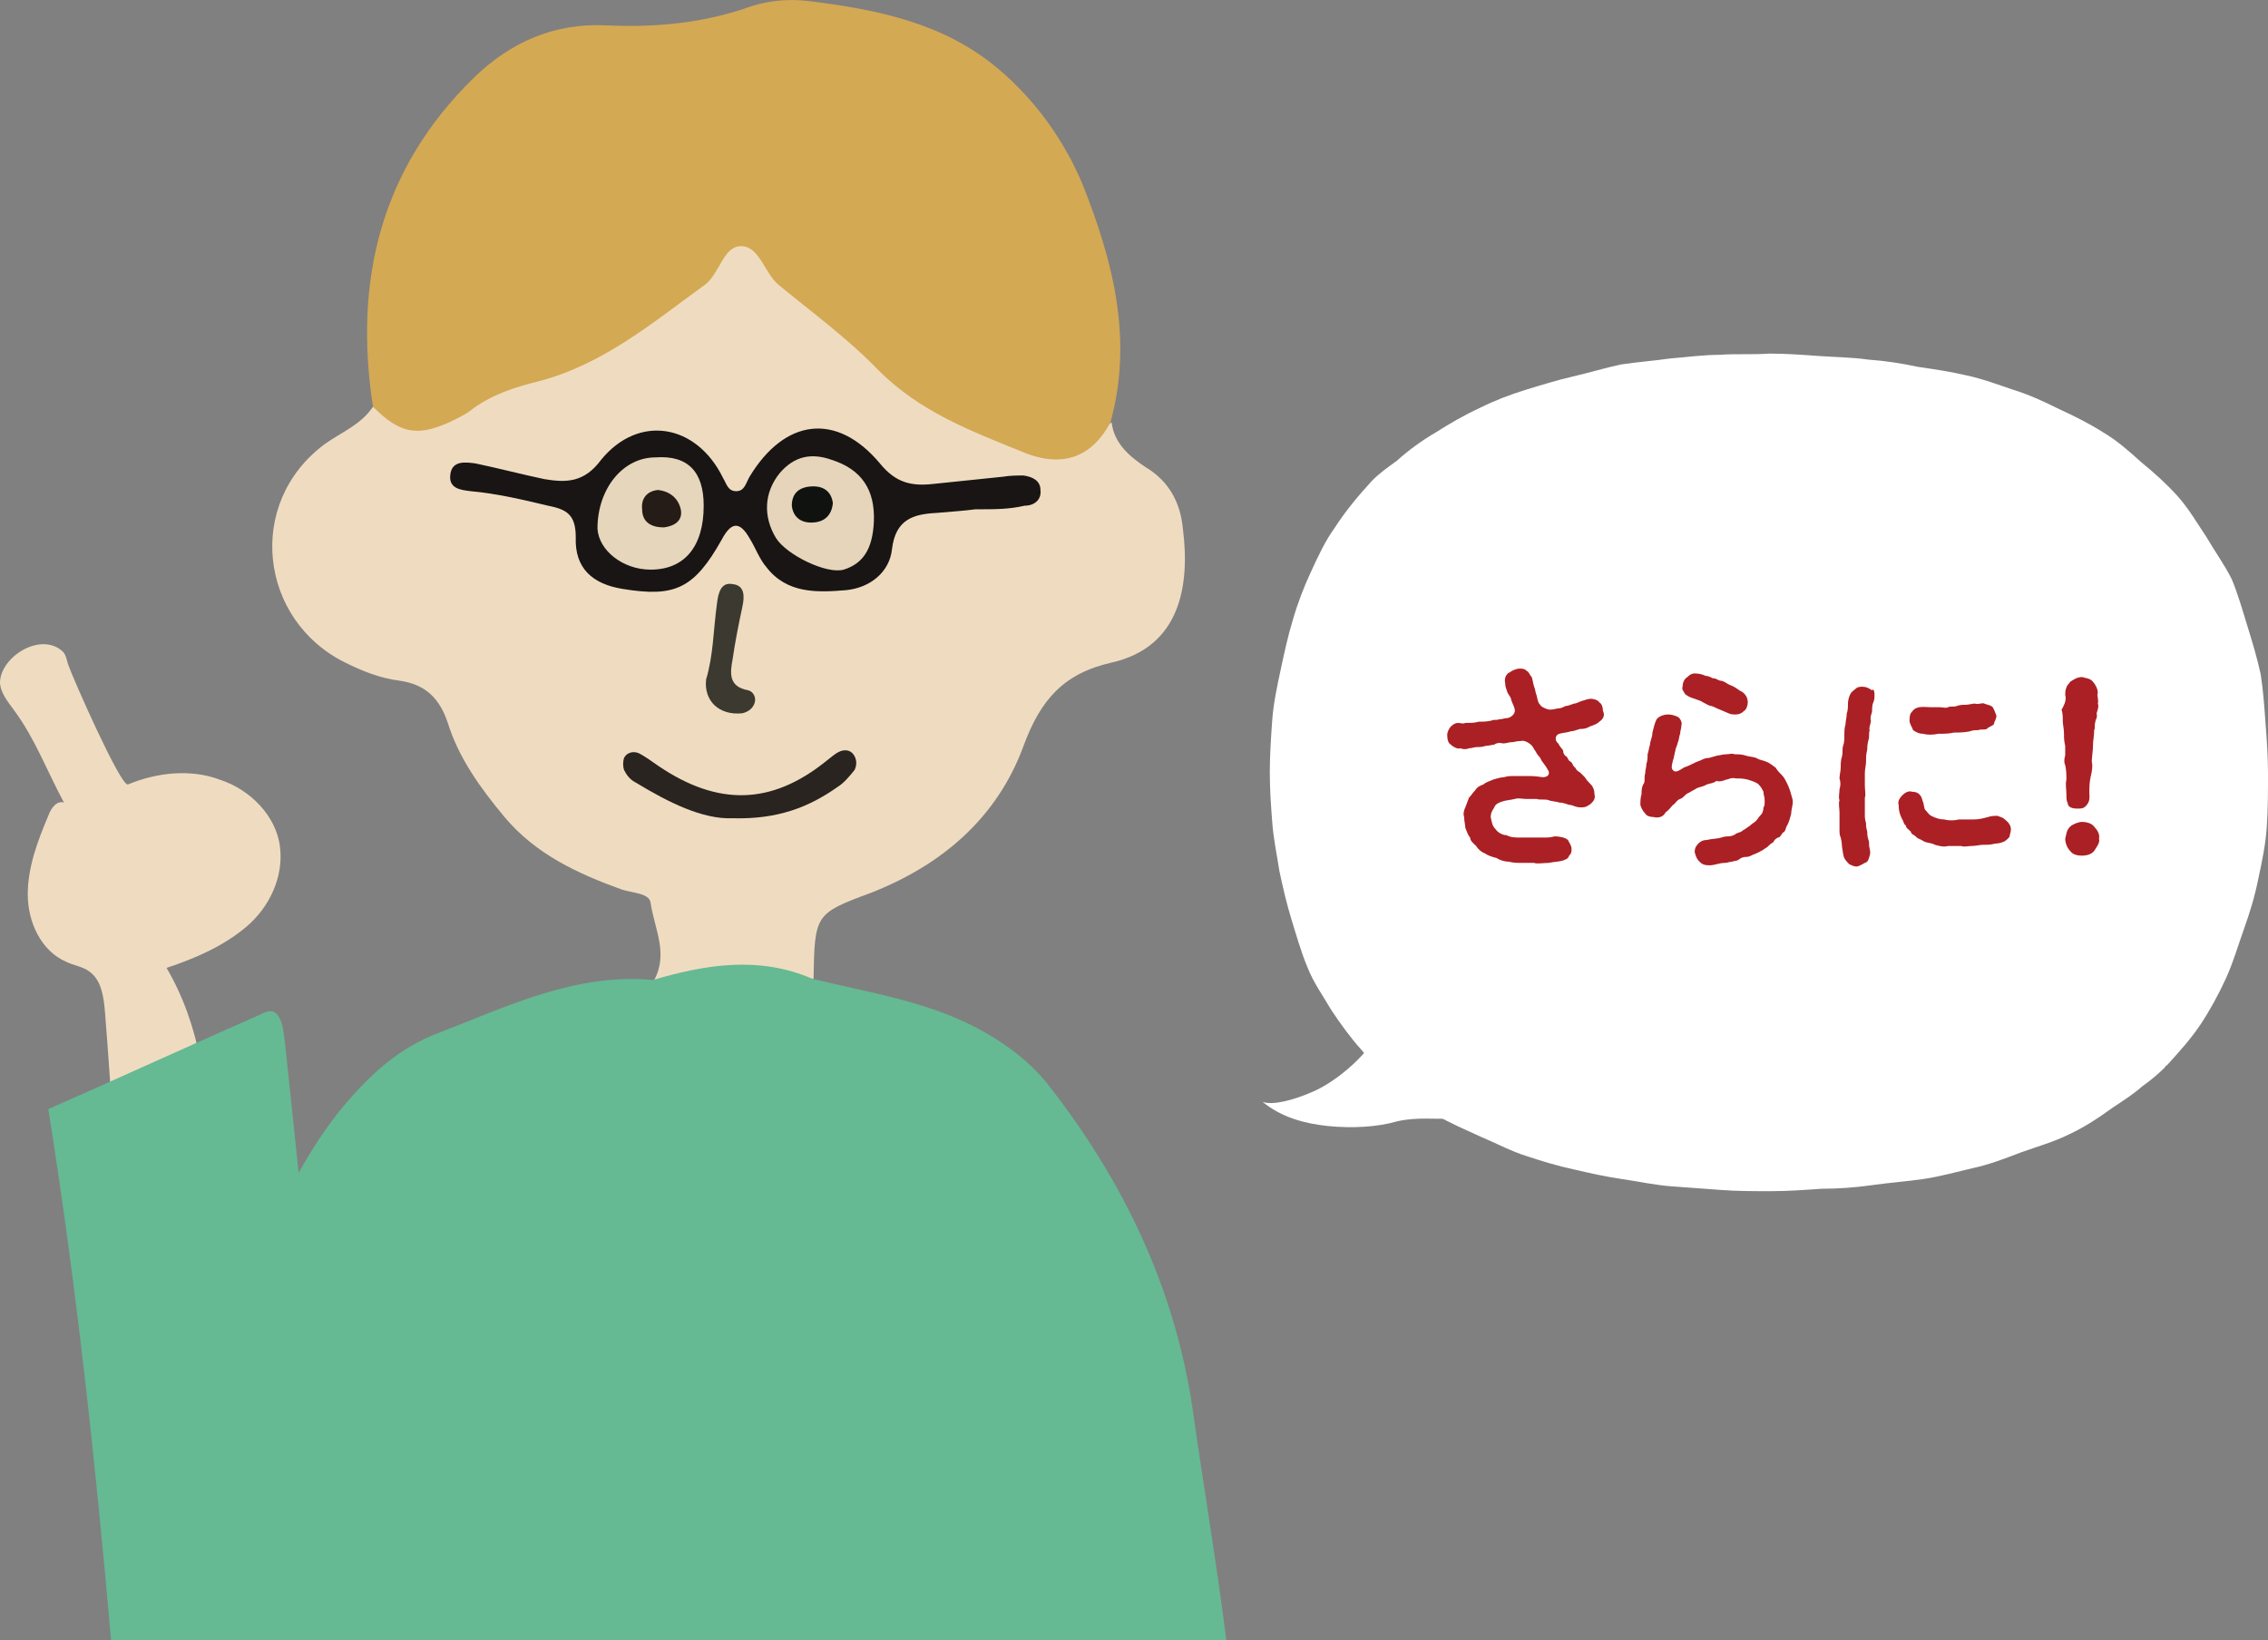 <?xml version="1.0" encoding="utf-8"?>
<!-- Generator: Adobe Illustrator 25.2.0, SVG Export Plug-In . SVG Version: 6.00 Build 0)  -->
<svg version="1.1" id="レイヤー_1" xmlns="http://www.w3.org/2000/svg" xmlns:xlink="http://www.w3.org/1999/xlink" x="0px"
	 y="0px" viewBox="0 0 187.9 135.9" style="enable-background:new 0 0 187.9 135.9;" xml:space="preserve">
<rect x="0" y="0" width="187.9" height="135.9" fill="#808080" stroke="none"/>
<style type="text/css">
	.st0{fill:#FFFFFF;}
	.st1{fill:#AB2024;}
	.st2{fill:#EFDCC0;}
	.st3{fill:#65B993;}
	.st4{fill:#D4A954;}
	.st5{fill:#181514;}
	.st6{fill:#292420;}
	.st7{fill:#3C3931;}
	.st8{fill:#E6D6BB;}
	.st9{fill:#E6D5BA;}
	.st10{fill:#251B17;}
	.st11{fill:#0F120F;}
</style>
<g>
	<g>
		<g>
			<g>
				<path class="st0" d="M179.4,88.4c-0.6,0.6-1.2,1.1-1.9,1.6c-0.8,0.7-1.6,1.2-2.5,1.8c-1.1,0.8-2.3,1.6-3.6,2.2
					c-1.2,0.6-2.6,1-4,1.5c-1.3,0.5-2.6,1-4,1.3c-1.3,0.3-2.7,0.7-4.1,0.9c-1.4,0.2-2.8,0.3-4.2,0.5c-1.4,0.2-2.8,0.3-4.2,0.3
					c-1.4,0.1-2.8,0.2-4.2,0.2c-1.4,0-2.8,0-4.1-0.1c-1.4-0.1-2.7-0.2-4.1-0.3c-1.4-0.1-2.7-0.4-4.1-0.6c-1.4-0.2-2.7-0.5-4-0.8
					c-1.4-0.3-2.7-0.7-3.9-1.1c-1.3-0.4-2.6-1.1-3.8-1.6c-1.3-0.6-2.5-1.1-3.7-1.8c-1.2-0.7-2.2-1.7-3.2-2.5c-1.1-0.9-2.1-1.8-3-2.9
					c-0.9-1-1.7-2.1-2.5-3.3c-0.7-1.2-1.5-2.3-2-3.6c-0.5-1.2-0.9-2.6-1.3-3.9c-0.4-1.3-0.7-2.6-1-4c-0.2-1.3-0.5-2.7-0.6-4.1
					c-0.1-1.3-0.2-2.7-0.2-4.1c0-1.4,0.1-2.9,0.2-4.3c0.1-1.4,0.4-2.8,0.7-4.2c0.3-1.4,0.6-2.8,1-4.1c0.4-1.4,0.9-2.7,1.5-4
					c0.6-1.3,1.2-2.6,2-3.7c0.9-1.4,2-2.7,3.1-3.9c0.6-0.6,1.3-1.1,2-1.6c1-0.9,2.1-1.7,3.3-2.4c1.1-0.7,2.3-1.4,3.6-2
					c1.2-0.6,2.5-1.1,3.8-1.5c1.3-0.4,2.6-0.8,3.9-1.1c1.3-0.3,2.6-0.7,4-1c1.3-0.2,2.7-0.3,4.1-0.5c1.3-0.1,2.7-0.3,4.1-0.3
					c1.3-0.1,2.7,0,4.1-0.1c1.4,0,2.7,0.1,4.1,0.2c1.4,0.1,2.7,0.1,4.1,0.3c1.4,0.1,2.7,0.3,4.1,0.6c1.4,0.2,2.7,0.4,4,0.7
					c1.4,0.3,2.7,0.8,3.9,1.2c1.3,0.4,2.6,1,3.8,1.6c1.3,0.6,2.5,1.2,3.6,1.9c1.2,0.7,2.2,1.6,3.2,2.5c1.1,0.9,2.1,1.8,3,2.8
					c0.9,1,1.6,2.2,2.4,3.4c0.7,1.2,1.5,2.3,2.1,3.5c0.5,1.2,0.9,2.6,1.3,3.9c0.4,1.3,0.8,2.6,1.1,4c0.2,1.3,0.3,2.7,0.4,4.1
					c0.1,1.3,0.2,2.7,0.2,4.1c0,1.5,0,2.9-0.1,4.4c-0.1,1.5-0.4,2.9-0.7,4.3c-0.3,1.5-0.7,2.8-1.2,4.2c-0.5,1.4-0.9,2.8-1.5,4.1
					c-0.6,1.3-1.3,2.6-2.1,3.8c-0.8,1.2-1.8,2.3-2.8,3.4C179.4,88.3,179.4,88.3,179.4,88.4z"/>
			</g>
			<g>
				<path class="st0" d="M114.6,83.9c0,1.4-1,2.8-2.1,3.9c-1,1-2.3,2-3.6,2.6c-1.8,0.8-3.5,1.2-4.3,0.9c1.6,1.3,3.5,1.8,5.4,2
					c2,0.2,4.1,0.1,5.8-0.4c3.2-0.7,6,0.8,5.4-2c-0.5-2.4-1.8-1.6-3.3-3.5C116.4,85.4,116.7,85.1,114.6,83.9z"/>
			</g>
		</g>
		<g>
			<path class="st1" d="M132.5,59.8c-0.2,0.2-0.5,0.3-0.8,0.4c-0.3,0.2-0.6,0.2-0.8,0.2c-0.3,0.1-0.6,0.2-0.8,0.2
				c-0.2,0.1-0.6,0.1-0.9,0.2c-0.4,0.1-0.4,0.6-0.1,0.8c0.2,0.4,0.4,0.5,0.4,0.6c0,0.2,0.1,0.4,0.3,0.5c0.1,0.1,0.1,0.3,0.3,0.4
				c0.2,0.1,0.2,0.4,0.4,0.5c0.1,0.2,0.2,0.3,0.4,0.4c0.1,0.1,0.3,0.3,0.4,0.4c0.2,0.3,0.3,0.4,0.5,0.6c0.2,0.2,0.3,0.5,0.3,0.8
				c0.1,0.4-0.1,0.6-0.3,0.8c-0.3,0.2-0.4,0.3-0.8,0.3c-0.5,0-0.7-0.2-0.9-0.2c-0.2,0-0.5-0.2-0.9-0.2c-0.3-0.1-0.7-0.1-0.9-0.2
				c-0.3-0.1-0.7,0-1-0.1c-0.4,0-0.6,0-0.9,0c-0.3,0-0.6-0.1-0.9,0c-0.4,0.1-0.7,0.1-1,0.2c-0.3,0.1-0.6,0.2-0.7,0.5
				c-0.2,0.3-0.3,0.5-0.3,0.8c0.1,0.4,0.1,0.7,0.4,1c0.2,0.3,0.6,0.5,0.9,0.5c0.4,0.2,0.7,0.2,1.2,0.2c0.4,0,0.7,0,1.1,0
				c0.3,0,0.6,0,0.8,0c0.3,0,0.5,0,0.9-0.1c0.4,0,0.9,0.1,1.1,0.3c0.1,0.2,0.3,0.5,0.3,0.7c0,0.3,0,0.4-0.2,0.6
				c-0.1,0.3-0.3,0.3-0.5,0.4c-0.3,0.1-0.7,0.1-1.2,0.2c-0.4,0-1,0.1-1.2,0c-0.4,0-0.7,0-1,0c-0.4,0-0.7,0-1.1-0.1
				c-0.3,0-0.7-0.1-1-0.3c-0.4-0.1-0.7-0.2-1-0.4c-0.3-0.1-0.6-0.4-0.7-0.6c-0.2-0.2-0.5-0.4-0.5-0.7c-0.2-0.2-0.3-0.6-0.4-0.8
				c0-0.2-0.1-0.6-0.1-0.9c-0.1-0.3,0-0.6,0.1-0.8c0.1-0.3,0.2-0.5,0.3-0.8c0.2-0.2,0.3-0.4,0.5-0.6c0.2-0.3,0.4-0.4,0.7-0.5
				c0.2-0.2,0.6-0.3,0.8-0.4c0.3-0.1,0.7-0.2,0.9-0.2c0.3-0.1,0.6-0.1,0.9-0.1c0.3,0,0.5,0,0.9,0c0.4,0,0.8,0,1.4,0.1
				c0.4,0,0.6-0.2,0.5-0.5c-0.2-0.4-0.4-0.6-0.6-0.9c-0.1-0.3-0.3-0.4-0.4-0.6c-0.1-0.2-0.2-0.3-0.3-0.5c-0.2-0.3-0.7-0.6-1-0.5
				c-0.4,0-0.5,0.1-0.8,0.1c-0.2,0-0.4,0.1-0.7,0.1c-0.3-0.1-0.6,0-0.7,0.1c-0.1,0-0.5,0.1-0.7,0.1c-0.3,0.1-0.5,0.1-0.7,0.1
				c-0.3,0-0.4,0.1-0.7,0.1c-0.2,0.1-0.5,0.1-0.7,0c-0.2,0.1-0.6-0.1-0.8-0.3c-0.2-0.1-0.3-0.4-0.3-0.8c0-0.3,0.2-0.6,0.3-0.7
				c0.2-0.2,0.4-0.3,0.6-0.3c0.2,0,0.4,0.1,0.6,0c0.4,0,0.8,0,1.1-0.1c0.3,0,0.7,0,1.1-0.1c0.1-0.1,0.4,0,0.6-0.1
				c0.3,0,0.4-0.1,0.7-0.1c0.4-0.1,0.6-0.4,0.6-0.6c0-0.3-0.2-0.6-0.3-0.9c0-0.2-0.2-0.4-0.3-0.6c-0.1-0.3-0.2-0.5-0.2-0.8
				c-0.1-0.4,0.1-0.8,0.4-0.9c0.1-0.1,0.5-0.3,0.8-0.3c0.2,0,0.4,0,0.6,0.2c0.2,0.1,0.2,0.3,0.4,0.5c0.1,0.3,0.1,0.5,0.2,0.8
				c0.1,0.2,0.1,0.5,0.2,0.7c0.1,0.4,0.1,0.6,0.3,0.8c0.1,0.2,0.6,0.4,0.8,0.4c0.4,0,0.5-0.1,0.7-0.1c0.2,0,0.4-0.1,0.6-0.2
				c0.2,0,0.4-0.1,0.7-0.2c0.2,0,0.3-0.1,0.6-0.2c0.3-0.1,0.6-0.2,0.8-0.2c0.2,0,0.6,0.1,0.7,0.3c0.2,0.1,0.3,0.4,0.3,0.7
				C133,59.3,132.8,59.6,132.5,59.8z"/>
			<path class="st1" d="M148.5,66.2c0.1,0.4-0.1,0.8-0.1,1.2c-0.1,0.4-0.2,0.8-0.4,1.1c-0.1,0.3-0.1,0.4-0.3,0.5
				c-0.1,0.1-0.2,0.4-0.4,0.4c-0.2,0.1-0.3,0.2-0.4,0.4c-0.2,0.1-0.3,0.2-0.5,0.4c-0.2,0.1-0.4,0.3-0.5,0.3
				c-0.1,0.1-0.4,0.2-0.6,0.3c-0.1,0-0.3,0.2-0.6,0.2c-0.3,0-0.5,0.1-0.6,0.2c-0.3,0.2-0.4,0.1-0.6,0.2c-0.2,0-0.4,0.1-0.6,0.1
				c-0.5,0-0.8,0.2-1.3,0.2c-0.4,0-0.6-0.1-0.8-0.3c-0.2-0.2-0.3-0.4-0.4-0.8c0-0.3,0.1-0.5,0.3-0.7c0.2-0.2,0.4-0.3,0.7-0.3
				c0.4-0.1,0.9-0.1,1.2-0.2c0.3-0.1,0.5-0.1,0.6-0.1c0.2,0,0.5-0.1,0.6-0.2c0.1-0.1,0.4-0.1,0.6-0.3c0.2-0.1,0.3-0.2,0.6-0.4
				c0.2-0.2,0.3-0.2,0.5-0.4c0.1-0.1,0.2-0.3,0.4-0.5c0.1-0.1,0.2-0.3,0.2-0.6c0.1-0.1,0.1-0.3,0.1-0.6c0-0.3-0.1-0.4-0.1-0.7
				c-0.1-0.2-0.2-0.4-0.4-0.6c-0.2-0.2-0.6-0.3-0.9-0.4c-0.4-0.1-0.6-0.1-1-0.1c-0.4-0.1-0.6,0.1-0.8,0.1c-0.2,0.1-0.6,0.2-0.8,0.1
				c-0.2,0.2-0.5,0.2-0.8,0.3c-0.3,0.2-0.6,0.2-0.8,0.3c-0.2,0.1-0.5,0.3-0.7,0.4c-0.3,0.1-0.4,0.4-0.7,0.5
				c-0.3,0.1-0.4,0.4-0.6,0.5c-0.2,0.2-0.3,0.4-0.6,0.6c-0.2,0.4-0.6,0.5-1,0.4c-0.3,0-0.6-0.1-0.7-0.3c-0.2-0.2-0.3-0.4-0.4-0.7
				c0-0.2,0-0.6,0.1-0.9c0-0.3,0-0.6,0.2-0.9c0.1-0.2,0-0.5,0.1-0.8c0-0.3,0.1-0.5,0.1-0.8c0.1-0.3,0.1-0.5,0.1-0.8
				c0.1-0.3,0.1-0.5,0.2-0.8c0-0.3,0.2-0.6,0.2-1c0.1-0.4,0.2-0.8,0.3-1c0.1-0.3,0.6-0.5,1-0.5c0.3,0,0.6,0.1,0.8,0.2
				c0.2,0.1,0.4,0.5,0.3,0.7c0,0.3-0.1,0.4-0.1,0.7c-0.1,0.2-0.1,0.6-0.2,0.7c0,0.2-0.2,0.5-0.2,0.7c-0.1,0.3-0.1,0.6-0.2,0.8
				c-0.1,0.5-0.2,0.7,0.1,0.9c0.2,0.1,0.5-0.1,0.8-0.3c0.3-0.1,0.5-0.2,0.7-0.3c0.2-0.1,0.4-0.2,0.7-0.3c0.2-0.1,0.4-0.2,0.7-0.2
				c0.3-0.1,0.4-0.1,0.7-0.2c0.2,0,0.4-0.1,0.7-0.1c0.3,0,0.5-0.1,0.7,0c0.3,0,0.6,0,0.9,0.1c0.3,0.1,0.6,0.1,0.9,0.2
				c0.3,0.2,0.6,0.2,0.8,0.3c0.3,0.1,0.5,0.3,0.8,0.5c0.2,0.3,0.3,0.4,0.5,0.6c0.2,0.2,0.3,0.4,0.4,0.6c0.1,0.2,0.2,0.4,0.3,0.7
				C148.4,65.8,148.4,65.9,148.5,66.2z M140.4,57.9c-0.4-0.1-0.7-0.3-0.8-0.4c-0.1-0.2-0.3-0.4-0.2-0.6c0-0.4,0.2-0.7,0.4-0.8
				c0.1-0.1,0.3-0.3,0.6-0.3c0.4,0,0.7,0.1,0.9,0.2c0.2,0,0.4,0.1,0.6,0.2c0.3,0,0.3,0.1,0.6,0.2c0.3,0,0.5,0.2,0.7,0.3
				c0.2,0.1,0.5,0.2,0.6,0.3c0.2,0.1,0.4,0.3,0.5,0.3c0.3,0.2,0.5,0.5,0.5,0.9c0,0.2-0.1,0.6-0.3,0.7c-0.2,0.2-0.4,0.3-0.7,0.3
				c-0.2,0-0.4,0-0.6-0.1c-0.2-0.1-0.5-0.2-0.7-0.3c-0.3-0.1-0.4-0.2-0.7-0.3c-0.2,0-0.5-0.2-0.7-0.3C140.8,58,140.6,58,140.4,57.9z
				"/>
			<path class="st1" d="M155.3,57.5c0,0.3,0,0.5-0.1,0.7c-0.1,0.2-0.1,0.5-0.1,0.7c0,0.2-0.2,0.5-0.1,0.8c0,0.3-0.2,0.6-0.1,0.8
				c-0.1,0.3,0,0.6-0.1,0.8c-0.1,0.4-0.1,0.6-0.1,0.8c-0.1,0.4-0.1,0.6-0.1,1c0,0.3-0.1,0.6-0.1,1c0,0.4,0,0.7,0,1
				c0,0.4,0.1,0.7,0,1c0,0.6,0,0.8,0,1.4c0,0.2,0,0.4,0.1,0.7c0,0.2,0,0.4,0.1,0.7c0,0.2,0,0.4,0.1,0.7c0.1,0.2,0,0.4,0.1,0.7
				c0,0.1,0.1,0.3,0,0.6c-0.1,0.3-0.1,0.5-0.4,0.6c-0.2,0.1-0.5,0.3-0.7,0.3c-0.2,0-0.4-0.1-0.6-0.2c-0.1-0.1-0.3-0.3-0.4-0.5
				c-0.1-0.2-0.1-0.4-0.2-1c0-0.1,0-0.3-0.1-0.7c-0.1-0.2-0.1-0.4-0.1-0.7c0-0.2,0-0.5,0-0.7c0-0.3,0-0.4,0-0.7c0-0.3-0.1-0.7,0-1
				c-0.1-0.2,0-0.6,0-0.9c0.1-0.3,0.1-0.6,0-0.9c0-0.3,0.1-0.6,0.1-0.9c0-0.3,0-0.6,0.1-0.9c0.1-0.4,0-0.6,0.1-0.9
				c0.1-0.3,0.1-0.5,0.1-0.9c0-0.2,0-0.6,0.1-0.9c0-0.3,0.1-0.5,0.1-0.9c0.1-0.2,0.1-0.6,0.1-0.8c0-0.3,0.1-0.6,0.2-0.8
				c0.1-0.2,0.3-0.3,0.4-0.4c0.2-0.2,0.4-0.2,0.6-0.2c0.3,0,0.5,0.1,0.8,0.3C155.2,57,155.3,57.3,155.3,57.5z M166.6,68.7
				c0,0.3-0.1,0.4-0.1,0.6c-0.1,0.2-0.3,0.3-0.4,0.4c-0.2,0.1-0.5,0.2-0.8,0.2c-0.4,0.1-0.6,0.1-1,0.1c-0.3,0-0.6,0.1-1,0.1
				c-0.3,0-0.6,0.1-0.8,0c-0.4,0-0.7,0-1.1,0c-0.4,0.1-0.7,0-1.1-0.1c-0.3-0.2-0.7-0.1-1.1-0.4c-0.2-0.1-0.3-0.1-0.5-0.3
				c-0.2-0.2-0.3-0.1-0.4-0.4c-0.2-0.2-0.4-0.3-0.4-0.5c-0.2-0.1-0.2-0.4-0.3-0.5c-0.2-0.4-0.3-0.7-0.3-1.2
				c-0.1-0.3,0.1-0.6,0.3-0.8c0.2-0.2,0.5-0.4,0.8-0.3c0.3,0,0.5,0.1,0.6,0.2c0.2,0.2,0.2,0.3,0.3,0.6c0.1,0.2,0.1,0.6,0.2,0.7
				c0.2,0.2,0.3,0.4,0.5,0.5c0.4,0.2,0.7,0.3,1.1,0.3c0.3,0.1,0.8,0.1,1.2,0c0.3,0,0.7,0,1.2,0c0.5,0,0.8-0.1,1.2-0.2
				c0.3-0.1,0.5-0.1,0.8-0.1c0.2,0.1,0.4,0.1,0.6,0.3C166.5,68.2,166.6,68.5,166.6,68.7z M158.2,59.7c0-0.1,0-0.4,0.1-0.6
				c0.1-0.1,0.2-0.3,0.4-0.4c0.4-0.2,0.9-0.1,1.3-0.1c0.2,0,0.5,0,0.7,0c0.3,0,0.5,0.1,0.7,0c0.1-0.1,0.5,0,0.7-0.1
				c0.3-0.1,0.5-0.1,0.7-0.1c0.3,0,0.6-0.1,0.8-0.1c0.4,0.1,0.6-0.1,0.8,0c0.2,0.1,0.5,0.1,0.7,0.3c0.1,0.2,0.2,0.4,0.3,0.7
				c0,0.3-0.2,0.5-0.2,0.7c-0.2,0.2-0.4,0.2-0.6,0.4c-0.2,0.1-0.5,0-0.7,0.1c-0.2,0-0.5,0-0.7,0.1c-0.5,0.1-1,0.1-1.3,0.1
				c-0.5,0.1-0.8,0.1-1.3,0.1c-0.5,0.1-0.9,0.1-1.3,0c-0.3,0-0.5-0.1-0.8-0.3C158.4,60.2,158.2,60,158.2,59.7z"/>
			<path class="st1" d="M173.5,70.5c-0.2,0.3-0.7,0.4-1,0.4c-0.4,0-0.8-0.1-1-0.4c-0.2-0.2-0.4-0.6-0.4-1c0.1-0.4,0.1-0.7,0.4-1
				c0.2-0.2,0.7-0.4,1-0.4c0.3,0,0.8,0.1,1,0.4c0.2,0.2,0.5,0.6,0.4,1C174,69.8,173.7,70.2,173.5,70.5z M171.1,57.6
				c0-0.1,0-0.5,0.1-0.6c0-0.2,0.2-0.3,0.3-0.5c0.3-0.2,0.6-0.4,1-0.4c0.3,0.1,0.7,0.1,0.9,0.4c0.2,0.2,0.4,0.6,0.4,0.9
				c-0.1,0.3,0.1,0.6,0,0.9c0.1,0.2,0,0.5-0.1,0.8c0.1,0.4-0.1,0.5-0.1,0.7c-0.1,0.3,0,0.5-0.1,0.7c0,0.5-0.1,0.8-0.1,1.3
				c0,0.4-0.1,1-0.1,1.3c0.1,0.4,0,0.9-0.1,1.3c-0.1,0.5-0.1,0.9-0.1,1.3c0,0.3,0.1,0.7-0.3,1.1c-0.2,0.2-0.4,0.2-0.7,0.2
				c-0.4,0-0.8-0.1-0.8-0.5c-0.1-0.1-0.1-0.4-0.1-0.7c0-0.4-0.1-0.8,0-1.2c0-0.3,0-0.8-0.1-1.2c-0.1-0.2-0.1-0.5,0-0.8
				c0-0.3,0-0.6,0-0.8c-0.1-0.4-0.1-0.7-0.1-1c0-0.4-0.1-0.8-0.1-1c0-0.4,0-0.7-0.1-1C171.1,58.3,171.2,57.9,171.1,57.6z"/>
		</g>
	</g>
	<g>
		<g>
			<path class="st2" d="M16.6,87.9c-0.5-2.7-1.4-5.3-2.8-7.7c2.4-0.8,4.7-1.8,6.6-3.4s3.1-4.1,2.8-6.6c-0.3-2.6-2.5-4.8-5-5.6
				C15.8,63.7,13,64,10.6,65C10,65.2,6,56.1,5.7,55.2c-0.2-0.5-0.2-1-0.6-1.3c-1.8-1.5-5,0.5-5.1,2.6c0,0.9,0.7,1.7,1.2,2.4
				c1.7,2.3,2.7,5,4.1,7.6c-0.6-0.2-1.1,0.5-1.3,1.1c-0.9,2.1-1.7,4.3-1.7,6.5c0,2.3,1.1,4.7,3.2,5.6c0.6,0.3,1.4,0.4,1.9,0.8
				c1,0.7,1.2,2.1,1.3,3.4c0.3,3.6,0.5,7.2,0.8,10.8"/>
			<path class="st3" d="M28.4,135.9c0-0.5-0.1-1-0.1-1.6c-0.7-7.5-1.4-15-2.1-22.5c-0.8-8.5-1.7-17-2.6-25.5
				c-0.1-0.8-0.2-1.7-0.6-2.2c-0.4-0.5-0.9-0.3-1.3-0.1c-5.9,2.6-11.8,5.3-17.7,7.9c2.3,14.4,3.9,29.1,5.2,44H28.4z"/>
		</g>
		<g>
			<g>
				<g>
					<path class="st2" d="M67.4,81.1c-4.4,0-8.8,0.1-13.2,0.1c1.2-2.2,0-4.3-0.3-6.4c-0.1-0.8-1.5-0.8-2.4-1.1
						c-3.6-1.3-7.1-2.9-9.7-6c-2-2.4-3.8-4.9-4.7-7.8c-0.7-2.1-1.9-3.2-4-3.5c-1.6-0.2-3.1-0.8-4.5-1.5c-7.1-3.5-8.3-13.2-1.7-18.1
						c1.4-1,3-1.6,4-3.1c3.3,1.7,6.1,0.4,9.2-1.2c4.2-2.2,9.1-2.9,13-6c2.2-1.8,4.8-3.1,6.5-5.5c1.2-1.7,2.7-1.6,4,0
						c3.4,4.2,7.9,7.2,11.9,10.8c2.9,2.7,6.8,3.7,10.4,5c2.4,0.9,4.3-0.6,6.2-1.8c0.2,1.8,1.6,2.9,2.8,3.7c2,1.2,2.9,3,3.1,5.1
						c0.6,4.7-0.2,9.8-5.9,11.1c-4,0.9-5.9,3.1-7.3,6.9c-2.2,6-6.8,9.9-12.7,12.2C67.5,75.7,67.5,75.8,67.4,81.1z"/>
					<path class="st4" d="M92,35c-1.5,2.8-3.9,3.9-7.4,2.4c-4.2-1.7-8.4-3.3-11.8-6.7c-2.5-2.6-5.5-4.8-8.3-7.1
						c-1.2-1-1.6-3.3-3.2-3.2c-1.4,0.1-1.7,2.3-2.9,3.2c-4.3,3.1-8.4,6.6-13.8,8c-2,0.5-3.9,1.1-5.6,2.4c-0.5,0.4-1.2,0.7-1.8,1
						c-2.7,1.2-4.1,0.9-6.3-1.3C29.3,23.3,31.5,14,39.3,6.4c3-2.9,6.6-4.5,10.9-4.3c4.2,0.2,8.2-0.2,12.1-1.6
						c1.6-0.5,3.2-0.6,4.8-0.4c5.6,0.7,11.1,1.8,15.6,5.6c3.1,2.6,5.5,6,7,9.6C92.2,21.6,93.9,28.1,92,35z"/>
					<path class="st5" d="M80.8,42.2c-0.7,0.1-2,0.2-3.2,0.3c-1.9,0.1-3.4,0.5-3.7,3c-0.2,1.9-1.8,3.2-3.8,3.4
						c-2.4,0.2-4.9,0.3-6.6-1.9c-0.6-0.7-0.9-1.6-1.4-2.4c-0.8-1.4-1.5-1.4-2.3,0.1c-2.3,4.1-3.9,4.8-8.2,4.1
						c-2.5-0.4-4-1.7-3.9-4.3c0-1.9-0.8-2.3-2.3-2.6c-2.1-0.5-4.2-1-6.4-1.2c-0.8-0.1-1.8-0.2-1.7-1.3c0.1-1.3,1.3-1.1,2.1-1
						c1.9,0.4,3.8,0.9,5.7,1.3c1.8,0.3,3.3,0.3,4.7-1.6c3.1-3.8,7.9-3,10.1,1.5c0.3,0.5,0.4,1.1,1.1,1.1c0.7,0,0.8-0.7,1.1-1.2
						c2.9-4.8,7.2-5.4,10.8-1.1c1.3,1.6,2.6,1.9,4.4,1.7c1.9-0.2,3.9-0.4,5.8-0.6c0.6-0.1,1.1-0.1,1.7-0.1c0.7,0.1,1.4,0.4,1.4,1.2
						c0.1,0.8-0.5,1.3-1.3,1.3C83.6,42.2,82.5,42.2,80.8,42.2z"/>
					<path class="st6" d="M60.7,67.8c-2.5,0.1-5.3-1.3-8.1-3c-0.4-0.2-0.7-0.6-0.9-1c-0.1-0.3-0.1-0.7,0-1c0.2-0.4,0.7-0.6,1.2-0.4
						c0.6,0.3,1.1,0.7,1.7,1.1c4.9,3.3,9.3,3.2,13.8-0.4c0.4-0.3,0.7-0.6,1.1-0.8c0.4-0.2,0.9-0.2,1.2,0.2c0.3,0.4,0.3,0.9,0.1,1.3
						c-0.4,0.5-0.9,1.1-1.4,1.4C67,66.9,64.4,67.9,60.7,67.8z"/>
					<path class="st7" d="M58.5,56.3c0.6-2,0.6-4.1,0.9-6.3c0.1-0.8,0.3-1.8,1.3-1.6c1,0.1,1,1,0.8,1.9c-0.3,1.4-0.6,2.9-0.8,4.3
						c-0.2,1.1-0.4,2.3,1.3,2.6c0.4,0.1,0.7,0.6,0.5,1.1c-0.2,0.5-0.6,0.7-1,0.8C59.6,59.3,58.3,58.1,58.5,56.3z"/>
					<path class="st8" d="M58.3,41.9c0,3.4-1.6,5.3-4.4,5.3c-2.3,0-4.3-1.6-4.4-3.4c0-3.3,2.1-5.9,4.8-5.9
						C57,37.7,58.3,39.1,58.3,41.9z"/>
					<path class="st9" d="M72.4,43.2c-0.1,2.3-0.9,3.5-2.5,4c-1.4,0.4-4.7-1.2-5.6-2.6c-1.1-1.8-1-3.8,0.3-5.4
						c1.2-1.4,2.6-1.7,4.3-1.1C71.4,38.9,72.5,40.6,72.4,43.2z"/>
					<path class="st10" d="M54.5,40.6c1,0.1,1.7,0.7,1.9,1.6c0.2,1-0.6,1.4-1.4,1.5c-1,0-1.8-0.4-1.8-1.5
						C53.1,41.3,53.6,40.7,54.5,40.6z"/>
					<path class="st11" d="M69,41.7c-0.1,1-0.7,1.6-1.8,1.6c-0.9,0-1.5-0.5-1.6-1.4c0-1.1,0.7-1.6,1.8-1.6
						C68.3,40.3,68.9,40.8,69,41.7z"/>
				</g>
			</g>
			<path class="st3" d="M101.6,135.9c-0.8-6.4-1.9-12.8-2.8-19.2c-1.5-10.1-5.8-19-12.1-27c-1.4-1.7-3.1-3-5-4.1
				c-4.5-2.6-9.5-3.3-14.4-4.5c-4.4-1.9-8.8-1.2-13.2,0.1c-6.4-0.6-12.1,2.2-17.8,4.4c-3.2,1.2-5.6,3.4-7.8,6c-3,3.6-4.9,7.7-7,11.8
				c-0.7,1.3-0.9,2.8-1.1,4.3c-0.5,3.9-1,7.7-1.6,11.6c-0.9,5.5-1.7,11-2.3,16.6H101.6z"/>
		</g>
	</g>
</g>
</svg>
